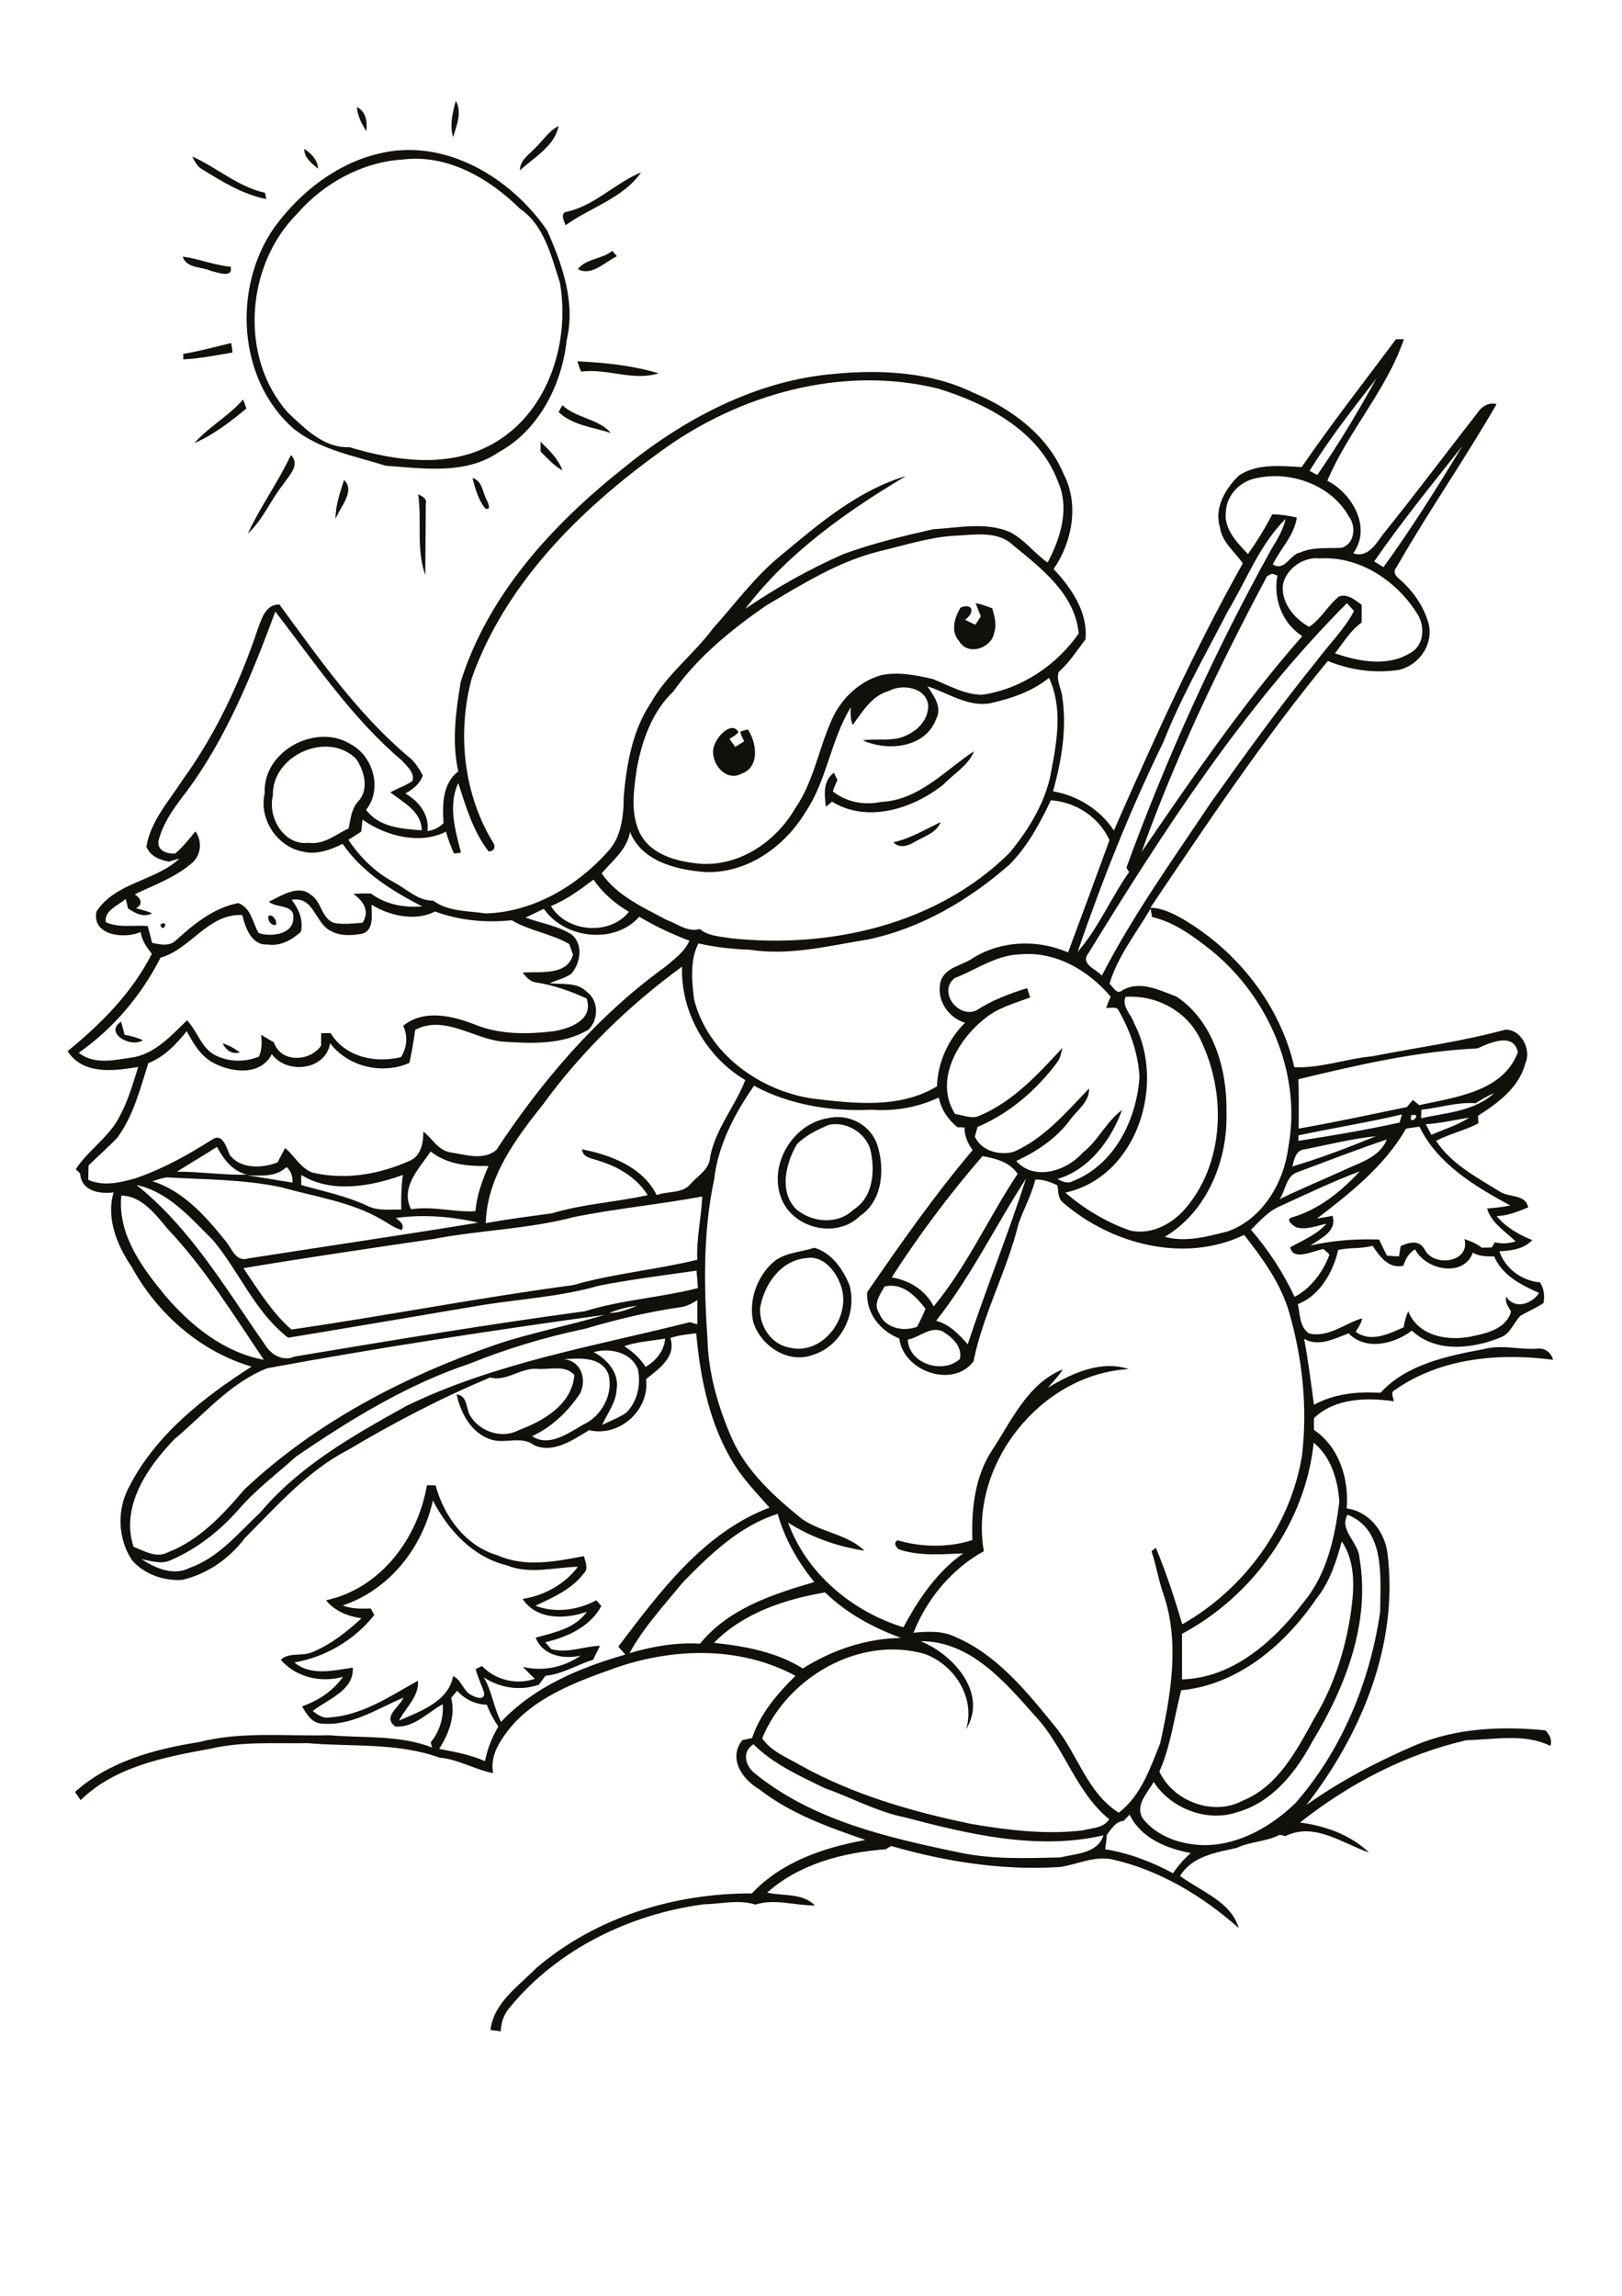 <?xml version="1.0" encoding="utf-8"?>
<!-- Generator: Adobe Illustrator 21.0.2, SVG Export Plug-In . SVG Version: 6.00 Build 0)  -->
<svg version="1.2" baseProfile="tiny" id="Layer_1" xmlns="http://www.w3.org/2000/svg" xmlns:xlink="http://www.w3.org/1999/xlink"
	 x="0px" y="0px" viewBox="0 0 595 842" overflow="scroll" xml:space="preserve">
<path fill="#12100B" d="M295.8,461.4c-9.5,0.8-15.6,9.8-17,18.5c-0.2,6.7,4.3,13.3,11.1,14.4c12.4,2.8,23-12.2,18.3-23.5
	C306.3,465.8,301.7,460.3,295.8,461.4 M283,463.5c4.2-4.2,10.4-4.1,15.7-5.9c6.4,1.9,10.5,7.8,12.9,13.7c2.9,10.3-3,22.4-13.4,25.6
	c-9.1,3.4-19.2-3.3-21.9-12.1C274.6,477.2,277.5,468.8,283,463.5 M303.9,412.6c-4.2,1.8-8.4,3.8-11.6,7.1c-4,6.9-6.6,17.1-0.4,23.6
	c5.7,5.1,15.5,6,21.2,0.3c7-4.3,7.9-13.6,6.4-20.9C318.4,415.9,310.5,410.9,303.9,412.6 M303.6,410.1c7.4-1.8,15.4,2.1,18.1,9.4
	c3,8.9,2.2,20.9-6.3,26.5c-8.3,8.2-23.8,4.8-28.5-5.8C281.5,427.9,290.4,412.3,303.6,410.1 M81.7,382.6c2.3,0.8,4.4,1.9,6.3,3.4
	C85.1,386.7,82.8,385.2,81.7,382.6 M52.4,381.5c-4.5,3-14.3-2.8-8-6.8c0.5,1.6,0.9,3.2,1.3,4.8C48,379.9,50.3,380.5,52.4,381.5
	 M58.8,339.1C62.3,336.9,59.8,342.8,58.8,339.1 M98.6,335.8c1.6-0.6,3.2,2.1,2.6,3.4C99.5,339.7,97.8,337.2,98.6,335.8 M327.7,308.9
	c6.3-1.4,11.7-4.7,17.4-7.4c-1.7,4.1-6.3,5.3-9.8,7.4C332.9,310.4,329.8,311.1,327.7,308.9 M323.2,294.1
	c13.8-0.6,23.4-11.5,34.1-18.6c-2.1,5.3-7.4,8.2-11.2,12.2c-11.1,8.9-27.9,14.3-40.9,6.3c-0.5,0.5-1.7,1.4-2.2,1.9
	c-0.6-4.3-1.2-9.5,2.9-12.5c0.3,0.7,1,2,1.3,2.6c-0.6,1.4-1.2,2.8-1.7,4.2C310.4,294.2,317.1,295.4,323.2,294.1 M262.6,272.1
	c1.2-2.7,6-7.6,8.3-3.6c-0.8,1.1-2.1,1.7-3.3,2.5c0.7,1,1.4,1.9,2.1,2.9c1.1-0.7,2.2-1.3,3.3-2c-0.5-1.2-1.3-2.3-1.4-3.6
	c0.7-0.2,2-0.6,2.7-0.8c3.3,4.7,4.5,13.9-2.2,16.2C265.6,287.4,259,277.9,262.6,272.1 M352.4,222.8c4.8-1.8,5.1,2.1,1.6,4.5
	c1.3,0.6,2.5,1.3,3.8,1.8c0.7-1,1.4-2.1,2-3.1c-0.7-1.6-1.3-3.2-1.9-4.8c2.1,0.4,4.1,1.1,6.1,1.9c0.8,2.9,1.7,5.9,0.7,8.9
	c-0.8,5.7-9.7,8.7-12.8,3.2C348.6,231.6,350.1,226.5,352.4,222.8 M153.4,181.3c1.5,0.7,3.3,1.5,2.8,3.5c-0.1,8.7-0.1,17.4-0.2,26.1
	C152.6,201.4,154.8,191.1,153.4,181.3 M123.1,190.3c-0.1-4.8,1.7-9.8,3.1-14.3C130.5,180.1,124.7,186,123.1,190.3 M173.3,175.3
	c3.7,1,3.7,5.4,5.3,8.2c0.6,1.1,1.7,4-0.7,2.9C175.4,183.1,174.3,179.1,173.3,175.3 M106.7,166.9c3.6,3.5-0.7,7.5-2.7,10.6
	c-4.7,5.8-7.5,13.1-13.1,18.2C95.5,185.8,102,176.9,106.7,166.9 M198.3,162c3.2,3.1,6.5,6.3,8,10.5c-3.1-1.7-5.5-4.4-8-6.9
	C198.3,164.8,198.3,162.9,198.3,162 M206.3,148.6c5.1,4.8,13.2,4.9,17.8,10.2c-6.5-2.1-14.1-2.8-19.2-7.7
	C205.3,150.5,205.9,149.2,206.3,148.6 M71.3,162.5c5.3-6,12.6-9.9,17.9-16c0.4,1.1,0.8,2.2,1.2,3.3
	C84.5,154.7,78.3,159.5,71.3,162.5 M211.8,132.5c10,0.5,20.1,1.5,29.8,4.4c-9.3,3-18.9-1.9-28.4-0.6
	C212.6,135.1,212.2,133.8,211.8,132.5 M67.2,129.8c6-1,11.8-2.6,17.6-4c0.2,1.2,0.4,2.3,0.5,3.5c-6,1-12,2.2-18.1,2.5
	C67.3,131.3,67.2,130.3,67.2,129.8 M412.2,667.8c-3,0.2-4.5,3-6.2,5.1c-0.1,1.8-0.3,3.5-0.6,5.3c8.7,1.4,17.1,4.6,24.9,8.8
	c1.8-2.7,4-5.2,6.5-7.4c-8.7-1.6-18.4-5.5-22.4-14.1C413.7,666.2,412.9,667,412.2,667.8 M276.8,650.3c21,17.1,48.2,23.5,74.2,28.9
	c12.4,2.8,25.2,2.3,37.9,2c5.8-1.4,13.7-1.4,15.9-8.1c-24.3,5.6-49.3-0.4-72.9-6.6c-10.3-2.1-19.7-7.3-29.6-10.8
	c-9.1-4.5-18.6-8.7-25.9-16C272.1,642.4,273.3,647.5,276.8,650.3 M165.5,622.7c1.7,6.4-0.9,13.3-4.4,18.7c5.7,1.1,11.5,2.1,16.8,4.5
	c0.9-4.5,2.6-8.8,4.9-12.7c-1.7-2.5-3.2-5.2-4.2-8c-4.2-0.1-8.1-2-10.9-5.1C166.9,621,166.2,621.9,165.5,622.7 M337.7,601.9
	c12,4.8,24.8,19.1,16.7,32.3c3.5-11.6-4.3-23.6-15.1-27.6c-23.9-6.9-50.5,8.5-59.7,30.9c3.3,4.9,9.1,7,14,9.9
	c19.4,10.8,40.9,17,62.6,21.5c13.5,2.3,27.3,4,40.9,2.4c3.4-0.9,7.7-0.8,9.8-4.1c-12.4-10.1-16.4-26.4-27.2-37.9
	C368.6,616.8,355.9,601.8,337.7,601.9 M261.9,602.5c11.2,1.2,22.9,3.3,32.6,9.4c10.8-6.8,23.2-11,36-11.2c-10.2-3.8-20-9-27.8-16.7
	C288,586.5,272.7,591.5,261.9,602.5 M492.2,565.3c-2,7.4-4.4,14.9-9.3,21c-11.4,16.8-28.7,31.6-49.6,33.6c-2.6,10-3.8,20.3-8,29.8
	c5,10.9,19.8,16.5,30.5,10.7c13-5.2,19.8-18.4,26.2-30c7.4-12.2,11.8-26.1,13.7-40.2C496.8,582,497.2,572.7,492.2,565.3
	 M494.3,555.5c-3.2,5.7,4.1,10.1,4.4,15.9c4.1,23.7-5.2,47.5-17.4,67.5c-6,11.2-14.7,22.1-27.4,25.7c-11.1,3.8-24.4-1.3-30.7-11.1
	c-2.2,4.1-7,8.5-4,13.4c5.4,6.9,14.6,9.8,23.1,9.8c12.4-0.2,23.9-6.8,32.7-15.2c17.3-19.6,27.6-44.9,31.3-70.5
	C506.3,578.6,508.4,561.1,494.3,555.5 M250.6,580.2c-6.9,8.4-14.4,16.5-19.7,26.1c8.4-2.5,17.1-4,25.9-3.5
	c10.5-12.9,26.6-18.1,41.9-22.6c-6-7.4-10.9-15.8-13.4-25C271.3,559.6,260.6,570,250.6,580.2 M158.8,550.3
	c-3.8,17.3-16,32.8-33.1,38.5c3.3,1.3,6.8,1.2,10.3,1.1c0.3,0.6,1,1.8,1.3,2.4c-7.2,9.1-17.8,15.4-29.3,17.4
	c6.1,5.1,14.3,2.9,21.4,1.9c0.6,8.3-9.2,11.6-14.7,15.9c1.6,1.1,3.3,2.6,5.4,2.4c12.4-0.5,22.9-7.8,33.2-13.5
	c0.5,5.8-4.5,9.8-6.9,14.6c7.6-3.3,18.2-7,19.8-16.3c3.2,1.4,3.7,5.7,7,7.1c1.5,0.8,4.6,1.9,4.4-0.9c-0.9-3-2.4-5.8-3.1-8.8
	c0.6-0.3,1.7-0.8,2.3-1.1c5,5.2,12.6,7,19.4,4.7c-1.5-1.4-3-2.9-4.4-4.4c7.3,1.8,14.9,0.2,21.2-4.1c-6.3,1.4-13.9,0-16.5-6.6
	c6.8-1.9,14.4-3.3,18.8-9.5c-7.9,2.8-18.4,3.1-23.6-4.7c7.9-1.2,15.5-5.4,20.3-11.8c-8.7,0.2-17.7,2.9-26-0.5
	C173.5,571.1,164.5,561.3,158.8,550.3 M481.9,529.1c-3,29.4-22.4,56.3-48.3,70.1c0,5.6,0,11.2,0,16.7c18.3-0.4,33.6-13.8,44.2-27.8
	c8.9-10.4,11.9-24.2,13.5-37.4C490.8,542.9,488.3,534.3,481.9,529.1 M206.9,498.5c6.4,0.6,8.5,7.6,5.8,12.7
	c-4.4,6.5-10.3,12.2-17.5,15.5c6.2,4.2,13.4-1.2,18.9-4.3c6.7-3.1,11-11.3,9.1-18.4C220.6,497.4,212.6,498.1,206.9,498.5
	 M217.8,495.9c5,2.6,9.4,7.7,8.4,13.6c-0.2,4.9-3.4,8.8-5.3,13.1c2.9-1.5,6-2.6,8.7-4.4c4.2-4,5.6-10.5,4.4-16
	C231.6,495.9,223.7,494.2,217.8,495.9 M229,493.7c3.1,2,5.9,4.5,7.8,7.6c3.9-2.3,6.8-5.8,7.2-10.4C239,491.8,233.9,492,229,493.7
	 M333,491.3c0.4,8.9,12.9,12.8,19.1,7.1c1.1-4.4-2.9-8.1-6.3-10.1C341.3,486.2,337.3,490.5,333,491.3 M98,501.8
	c-13.5,5.3-23,16.8-33.9,25.9c-9.9,10.2-20,24.7-15.1,39.6c4,1.5,8.4,4.3,12.6,2c11.6-4.5,20.2-13.8,28-23
	c26.1-24.6,58.4-41.4,92.1-53.1c13.2-4.5,26.9-7,40.2-11C180.6,487.9,139.2,494.2,98,501.8 M223.5,481.5c3.6,0.1,7-1.4,10.2-2.6
	C230.2,479.3,226.8,480.2,223.5,481.5 M249.7,479.4c-11.9,1.7-23.5,4.5-35,7.9c-14.5,3-28.7,7.3-42.4,12.8
	c-23,7.7-43.8,20.5-63.7,34.1c-7,6.3-14.6,12-20.8,19.1c-7,8-15.4,14.7-25.2,18.9c-3.4,1.6-7.2,0.3-10.7-0.4
	c5.1,3.3,11.7,6.3,17.7,3.2c10.7-3.8,17.8-12.8,25.8-20.2c14.5-17.3,34.3-28.4,53.7-39.2c32.8-15.9,69-21.9,104-30.7
	c0.9,0.3,1.8,0.5,2.7,0.8c0-3,0-5.9,0-8.9C253.9,478,252,479.1,249.7,479.4 M324.5,471.8c-1.6,2.9-4.3,6.4-2,9.8
	c2.1,5.5,8.8,6.9,13.9,5c1.1-2.1,2.2-4.3,3.1-6.6C335.9,475.3,331.1,470.3,324.5,471.8 M490.9,458.4c-1.9,8.2-6.7,16.7-14.8,19.9
	c0.8,3.6,0.6,8.3,4,10.7c7.1,1.8,13.2-3.7,19.6-5.5c-0.3,1.8-1.4,3.3-2.4,4.9c5.5,4.1,12.1,0.8,17.6-1.6c0.3-2,0.8-4,1.7-5.9
	c3.8,9.7,15.8,11.2,24.7,8.9c5.2-1.1,11.4-3,13-8.8c-1-1.7-2.3-3.4-1.8-5.5c3.1,4.9,9.3,2.8,12.1-1.3c-6.6-3-13.4-6.3-16.5-13.4
	c-2.7,0-5.5,0-7.8-1.4c-3.4,9.2-17.2,6.5-21.2-1.2c-2.3,1.3-3.5,3.5-4.3,6c-5.4,1.2-8.7-3.4-11.3-7.3
	C499.4,458,495.1,457.5,490.9,458.4 M210.7,446.3c-16.9,4.5-34.6,4.8-51.7,8.1c-23.2,3.4-46.5,6.8-69.7,10.7
	c5.4,7.9,10.4,16.2,17.6,22.5c34.5-5,68.8-11.7,103.4-16.3c14.9-4.3,30.4-5.6,45.5-9.3c-0.4-7.8,1.5-15.4,1.8-23.2
	C242.1,441.7,226.2,443.2,210.7,446.3 M44.5,438.5c-1.4,14.3,7.7,26.5,16.3,36.9c9.4,10.9,21.4,20.6,36,23.3
	c-11.1-16.4-21.6-33.5-35.3-48C57.1,445.4,51.9,438.5,44.5,438.5 M50.1,434.6c19.8,15.8,32.7,38,47,58.4c2.2,3.8,6.7,6.5,11,4.5
	c35.4-5.9,70.8-11.8,106.4-16.6c13.5-4.2,27.8-5,41.5-8.5c-0.1-2.2-0.3-4.3-0.5-6.4c-11.9,1.7-23.9,3.2-35.7,5.5
	c-14.5,4.2-29.7,4.9-44.5,7.4c-23.2,3.9-46.4,7.9-69.6,11.7c-12.1-9.3-17.9-24.2-27.5-35.7C70,446.8,61.9,437.1,50.1,434.6
	 M343.4,484.4c4.8,1.2,8.4,5,11.6,8.6c6.7-20.4,14.8-40.3,21.4-60.8C365.2,449.5,356.2,468.2,343.4,484.4 M55.9,433.2
	c11.2,3.5,19.4,12.7,26.5,21.5c2.6,2.8,3.9,8.4,8.8,6.8c28.1-4.4,56.2-8.5,84.2-13.1c-9.8-2.3-20.2-3.1-30.2-1.7
	c1.4,1.1,3.3,2.3,2.2,4.4c-2.8-0.7-5-2.5-7.5-3.9c-11.3-6.5-24.4-8.3-36.8-11.8c-13.8-2.9-27.9-2.8-41.8-3.6
	C59.4,432,57.7,432.7,55.9,433.2 M110.5,430.9c0,1.2,0,2.5,0,3.7c8.1,2.3,16.5,4,24.2,7.6c3.9,2,8.3,1.3,12.5,1.4
	c-0.1-4.3,0-8.5,0.6-12.7C136.2,435.1,121.6,437.8,110.5,430.9 M469.7,442.3c-4.4,1.8-7.5,5.5-10.8,8.7c6.4,7.4,11.8,15.7,16,24.6
	c5.9-3,10.5-9.2,12.8-15.5c-0.7-0.7-1.5-1.4-2.2-2c-3.6,0.5-11.2,4.6-12.2-0.7c4.6-2.5,9.7-4.6,13.3-8.6c-3.6,0.7-7.4,2.4-11.1,1.3
	c-1.1-0.6-4.1-2.7-1.7-3.6c9.9-2.8,18.1-9.5,25-16.9C488.9,433.3,479.3,437.9,469.7,442.3 M105.1,428c-3.9,3.8-9.5,3.1-14.4,3.1
	c5.6,0.7,11.1,1.8,16.6,2.6C107.4,431.5,106.8,429.5,105.1,428 M360.4,424c-12.1,14-23.3,28.9-33.3,44.5c6.5,1,12.4,4.7,15.4,10.6
	c12.3-14.8,20.2-32.7,30.8-48.6C370.3,426.1,365.3,424.9,360.4,424 M150.8,443.5c7.8-1.3,16,1.2,23.6,0.7c0.5-5.8,2.5-11.3,4.8-16.6
	c-7.4,0.2-15.2-0.5-21.2-5.3C153.9,428.4,146.7,435.4,150.8,443.5 M64.9,429.7c8.6,0,17.1,1.3,25.7,1.1c-5.3-1.3-8.6-5.6-11-10.2
	C74.8,423.7,69.8,426.6,64.9,429.7 M476.2,429.8c-4.5,1.3-4.5,6.7-6.8,10c7.9-3.9,16.1-7.2,24.1-10.9c5.6-2.6,12.7-4.6,15.2-11
	C497.7,421.6,486.9,425.8,476.2,429.8 M478.7,421.5c-3.3,0.2-4,3.7-4.6,6.3c10.4-3.1,20.6-7,30.6-11.1
	C495.9,417.6,487.3,419.8,478.7,421.5 M515.8,413.9c-7.8,13.6-20.4,23.6-32.7,33c1.9-0.3,3.8-0.6,5.7-1c1.8,5.7-4.4,8.3-8.1,10.9
	c8.2-1.9,16.7-2.5,25.2-2.2c0.9,2,1.9,4,2.9,5.9c1.4,0.1,2.9,0.2,4.4,0.3c0.2-1.3,0.4-2.5,0.6-3.8c3.3-1.5,6.9-2.4,8.9,1.4
	c3.4,6.5,16.8,4.5,14.5-4c2.3,0.8,4.5,1.7,6.4,3.2c1.2,0,2.4-0.1,3.6-0.1c0.3-0.5,0.9-1.5,1.2-1.9c2.5,0.7,5.1,0.4,7.6-0.3
	c-3.8-3.7-8.9-6.7-10.5-12.1c2.8-0.2,5.7-0.5,8.5-1.1c-12.9-7-26.7-15.2-33.3-28.9C519,413.4,517.4,413.7,515.8,413.9 M523,412.3
	c0.7,1.3,1.4,2.6,2.1,3.9c4.6-2.1,9.6-3.5,13.8-6.3C533.6,410.7,528.4,412,523,412.3 M517.7,409C516.5,413.6,522.3,408,517.7,409
	 M476.3,416.4c0,0.5,0,1.5,0,2c12.4-1.9,24.8-4,37.1-6.7c0.3-1,0.6-2,0.9-3C501.7,411.7,488.9,413.7,476.3,416.4 M541.3,404.6
	c-6.8-0.5-13.3,1.7-19.9,2.4c0,0.8-0.1,2.3-0.1,3.1c9.2-2,19.5-2.5,26.8-9.2C545.7,401.9,543.5,403.2,541.3,404.6 M262,432.4
	c-4.1,19.1-3.8,39-2.5,58.4c0.3,12.7,3.9,25.2,9,36.8c5.4,12.1,15.5,21.2,25.6,29.4c7.1,5,16.7,5.6,23,11.7
	c-9.9-1.5-19.6-4.9-28-10.3c6.8,18.7,23.5,32.6,42.3,38.4c5.5-10.3,12.3-20.3,21.9-27.1c-7.6,0.3-15.4,1-22.7-1.2
	c-1.6-0.3-3.3-2.7-1.3-3.6c8.8,2.6,18.9,2.7,27.4-0.1c-0.4-11.4,0.9-23.5,7.4-33.2c7.1-10.8,13-24.3,25.8-29.4
	c-1.6,2.5-3.6,4.6-5.6,6.8c8.8-5.3,19.4-10.3,29.8-6.9c-32.3,1.8-58.7,35-53.2,66.8c-11.7,6.4-20.9,17.5-25.8,29.9
	c5.2-0.5,10.7-0.8,15.5,1.6c15.1,6.5,25.8,19.7,35.9,32.1c8.7,10.2,12,24.8,23.9,32.3c8.2-6.3,11.5-16.3,15.2-25.5
	c3.9-17.7,7.2-36.7,1.3-54.3c-1.9-5.3-2.7-10.8-4.5-16.1c0.4-0.3,1.2-0.9,1.6-1.3c3.8,9.2,6.9,18.6,9.7,28.1
	c22.6-12.8,39.7-36,43.9-61.8c2.1-17.7,0.2-35.6-4.7-52.6c-3.1-10.7-9.7-19.7-16.5-28.4c-21.9,10.5-48.7,3.5-66.5-11.9
	c-1.9-1.5-1.6-4.2-2-6.3c-2.6-1.2-5.2-2.2-8.1-2.1c-1.4,5.7-4.3,10.8-6.2,16.3c-4.2,17.2-13,33-16.5,50.4
	c-7.7,10.1-25.8,3.5-27.2-8.4c-7-2.8-12.2-9.2-11.8-17c12.3-17.8,24.7-35.6,38.7-52.1c-1.8-2.4-3-5.2-3-8.3c-0.7,0-1.9-0.1-2.6-0.1
	c-3.4-2.8-6-6.5-6.8-10.9c-7.6,3.6-16.2,5.1-24.5,4.5c-14.8,0.7-30.1-1.7-43.3-8.8C269.5,408.4,263.4,420,262,432.4 M542,384.5
	c-22.2,1-44.1,6.1-65.7,11.3c0.2,6,0.1,12.1,0.1,18.1c13.3-2.3,26.5-5.2,39.7-7.9c0.7-0.9,1.5-1.8,2.2-2.6c0.8,0.6,1.5,1.3,2.3,1.9
	c13.2-2.9,30.8-4.9,36.2-19.4C555.3,378.5,546.5,382.4,542,384.5 M412.9,365.6c-1.5,3.6,2.1,6.4,3.1,9.6
	c11.8,22.4,1.1,56.4-25.2,62.2c7,6,15.1,10.9,23.8,13.9c8.1,1.8,16.1-2.8,21-9c13.5-16.6,14.1-41.2,5.2-60.1
	C436.2,371.3,424.7,364.8,412.9,365.6 M199.3,404.9c-10.1,12.7-20.7,26.8-21.1,43.7c8-1.5,16.1-2.5,24.2-3.6
	c11.5-3.5,23.6-4.1,35.2-6.7c-4-6.4-10.9-10.5-18-12.6c-2.3-0.9-5.8-1-6.1-4.2c10.6,2.1,22.3,6.5,27.4,16.8
	c4.1-1.6,9.5-0.4,12.5-4.2c2.7-3,6.9-5.3,7.1-9.8c2-10.4,9.2-18.6,12.9-28.2c-14.3-8.4-23.8-25-23.2-41.6
	C230.9,368.6,213.5,385.4,199.3,404.9 M350.2,358.7c-6.2,5,1.2,14.8,7.9,11.9c5.8-3.8,12.2-6.2,18.7-8.2c0.4,1.1,0.7,2.2,1.1,3.4
	c-5.8,2.2-12,3.8-16.8,7.9c-9.9,7.8-18.5,22.8-10.7,34.9c3,0.3,6.2,2,9.1,0.5c12.2-5.2,21.4-15.2,30.2-24.8
	c-0.4,1.8-0.7,3.7-1.8,5.2c-7.6,10.2-17.5,18.8-29.3,23.8c-0.3,1.2-0.7,2.4-1,3.5c2.3,5.3,9.1,7.1,14.3,5.6
	c11.2-4.9,19.3-14.6,27.6-23.2c0.2,5-4.5,8-7.1,11.7c-5,6.7-12.1,11.4-19.6,14.9c6.7,7.5,18.6,3.6,24.4-3.1
	c5.7-4.4,8.7-11.5,14.4-15.6c-4,11-12.1,21.9-23.7,25.3c1.8,0.9,3.8,1.9,5.8,0.7c15.2-6,23.3-22.6,24.3-38.2
	c-0.5-8.6-3.4-16.8-7.6-24.2c-0.8-1.9-3.1-0.8-4.6-1.1c0.5-1.4,1-2.7,1.6-4.1c-8.1-9.6-20.2-16.7-33.1-15.5
	C365.4,350.2,358.1,355.7,350.2,358.7 M407,360.8c1.4,1.1,2.6,4.2,4.7,2.4c6.4-3.8,13.7,0,19.9,2.3c13.5,9,18.6,26.7,18.3,42.2
	c0.6,17.7-7,36.6-22.6,45.9c7.7,2.1,15.6-0.1,23.1-2c12.8-4.6,20.6-17.9,22.2-30.9c5-26.9-7.3-55.1-28.2-72.1
	c-6.5-5.1-13.5-10.4-21.8-12.3c-0.1-0.8-0.4-2.3-0.5-3.1C416.7,342.4,410,350.7,407,360.8 M192.8,336.5c5.5,2.1,11.6,2.9,16.7,6.1
	c4.6,3.5,3.5,10.5,0.1,14.5c-2.4,1.7-5.3,2.3-8,3.5c4.6,0.5,10.2-0.5,13.7,3.2c4.4,3.2,4.3,10.2,0.6,13.8
	c-9.5,5.7-21.1,5.1-31.7,4.4c-10.6-1.1-21.3-9.9-31.9-4.3c-0.5,4.1-1.3,8.1-2.1,12.1c-9.9,4.4-22.5,1.5-29.1-7.2
	c-1.6,9.9-15.8,11.6-21.4,4c-4.1,8.1-14.9,6.8-21.6,3.1c-4.6-2.5-7.2-7.1-9.6-11.5c-3.9,4.8-8.2,9.4-14.1,11.7
	c-3,9.5-5.5,19.5-11.5,27.5c-3.4,3.5-7,6.7-10.4,10c-0.1,1.8-0.1,3.5-0.1,5.3c5.6,2.5,11.8,1,17.4-0.6c9.9-3.4,19.1-8.5,27.9-14.1
	c4-2.8,5.4,3,6.6,5.6c4,5.2,11.9,4.9,17.5,2.7c0.9-1.8,1.9-3.5,2.8-5.3c3.4,2.9,5.6,7.3,9.9,9c12,2.9,24.7,0.7,35.8-4.3
	c4.2-1.8,5-6.7,5-10.7c3.3,2.5,5.3,6.8,9.8,7.6c5.5,0.8,12.3,3.2,17-0.9c16.8-25.5,37.1-49.2,62-67.2c3.3-2.8,7-5.4,8.8-9.5
	c-6.4-2.4-12.5-5.3-18.4-8.8c-9.1,10.3-27.4,8.1-35-2.9C197.3,334.4,195.1,335.4,192.8,336.5 M107,330c2.6,3.4,4.3,7.3,3.4,11.7
	c-3.3,3-7.5,5.4-12.2,4.7c-5.9,0.4-8.2-6.1-9.3-10.8c-12.5-0.7-19,12.6-30,15.6c-7,13.8-17.3,26-30,34.9c5.9,4.7,13.7,2.5,20.4,1.6
	c8-1.7,13.6-8,19.3-13.5c3.7,3.8,5,9.6,9.8,12.5c5,2.8,11.3,3,16.6,0.8c1.1-2.5,1.1-5.3,0.8-8c1.6,0.9,3.1,1.9,4.7,2.8
	c2.5,7.6,13.2,7.1,17.3,1.2c0-1.6,0-3.1,0-4.6c0.9,0,2.6,0,3.5,0c5.3,8.8,16.4,11.1,25.8,8.8c2.2-3.5,2.6-7.7,0.8-11.5
	c7.9-6.4,18.7-3.5,27.2-0.1c8.9,3.4,18.7,3.2,28,2.1c6-1,14.7-4.1,12.1-12c-5.9-2.7-12.1-4.9-18.5-5.9c-2.3-0.2-3.6-2-5-3.6
	c6.3-0.5,16.4,1.3,18.5-6.6c-0.5-1.3-0.9-2.6-1.4-3.9c-6.6-3.8-14.5-4.8-21.1-8.7c-9.4,1-19.1,0.1-28.1-3.2
	c-7.3,3.7-16.6,1.6-23.3-2.5c-0.1,3.6,1.1,9.1-3.3,10.6c-3.7,0.7-8,1-11.5-0.9C115.5,338.7,115.3,328.6,107,330 M202.1,332.3
	c5.8,9.6,21.5,11,28.6,2.1c-5.1-3-9.6-6.9-13-11.8C212.8,326.3,207.8,330,202.1,332.3 M385.5,293.5c-4,8.4-8.5,16.8-15.1,23.5
	c-14.9,13.1-32.7,23.6-52.3,27.6c-14.2,2.3-28.6,6-43.1,3.7c-6.3-0.2-12.6-0.9-18.8-2.3c-3.2,6.3-2.4,13.7-1.6,20.5
	c5,19.8,23.9,33.5,43.5,36.4c15.1,1.8,32,3.8,45.6-4.5c0.3-8.7,4.1-17.2,10.3-23.3c-6.6-2-11-9.2-8.7-15.9c2.1-4.6,7.6-5.1,11.4-7.7
	c10.4-6.6,23.9-7.1,35.1-2.2c5.1-13.7,10.2-27.5,15.2-41.2C403.2,299.8,394.7,294.1,385.5,293.5 M100.1,291.8
	c-2,8,4.1,18.4,13.1,17.3c5.6,0.8,10-3.1,14.7-5.3c0.7-3.4,1-7.1,3.4-9.8c4.2-4.3,2.4-11.2-0.6-15.6
	C120.3,267.8,99.6,277,100.1,291.8 M363.3,257.9c-8.3,1.5-15.5-3.8-23.1-6.2c2.4,3.5,5.5,7.7,3.2,12c-3.9,10.6-17.8,12-26.9,7.8
	c4.3-0.6,8.6,0.1,12.8-0.7c5.6-1.3,11.3-5.8,11.2-12.1c-0.7-6.6-9.5-8-14.4-5.3c-6.3,1.7-9.7,7.6-13.3,12.5
	c-0.9-2.1-0.8-4.3-0.7-6.5c-7.4,12-8.7,26.7-16.6,38.4c-7.7,12.8-21.6,22.7-37,22c-10.4-0.8-23.1-3.9-27.4-14.7
	c-1,6.4-6.4,10.5-10.4,15.2c5.7,8.3,15.3,12.5,23.9,17.1c3.9,1.4,7.7,4.6,12.1,3.3c3.2,2.7,7.5,2.7,11.4,3.4
	c36.3,3.9,75.8-5,102.3-31.4c7.3-8.9,13.6-19.2,15.4-30.8c2.1-11,3.9-22.8-1-33.3C378.5,253.7,370.9,256.2,363.3,257.9 M101,224.3
	c-8.5,22.9-17.8,46-32.4,65.8c-4.2,5.4-8.5,11.1-10.3,17.7c-1.2,3.9,2.8,5.5,6,5.2c2.8-2.4,5.1-5.3,7.4-8.1
	c2.6,3.7,2.1,8.9-1.5,11.8c-6.1,5.2-13.7,7.9-20.8,11.3c2.2,1.3,3.3,3.6,0.5,5.1c2,0.5,4,1.1,5.9,1.8c-3.1,1.8-6.2,0-8.8-1.7
	c-0.3-1.2-0.6-2.3-0.9-3.5c-2.7,2.3-8,4.3-7.3,8.5c4.9,2.2,10.2,1,15.4,1.4c0.5,2.1,1.1,4.1,1.6,6.2c2.9,0.6,6.3,1.4,8.7-0.9
	c6.6-6,13.9-12,22.9-13.7c4.8,1.8,5.2,7.2,7.5,11c4.4,1.5,12.7,0.6,12.7-5.5c0.5-5.1-6.2-3.6-9-6c4.6-2.1,10.7-6.5,15.5-2.5
	c3.9,2.5,3.8,8.7,8.5,10.3c3.4,0.6,6.9,0.2,10.4-0.1c2.8-4.4,0.2-8-3.4-10.6c2.2-0.1,4.3-0.2,6.5-0.1c5.3,4,12.2,5.3,18.7,4.7
	c-11-5.7-21.9-12.4-29.1-22.9c-4.5,2.2-9.7,4.1-14.7,2.8c-9.5-1.8-16.1-12.1-13.9-21.4c-0.8-15.3,18.6-25.8,31.3-18.1
	c8.5,4.3,12,16.6,5.9,24.2c4.7,6.4,13.1,7,20.4,7.5c-0.1-7-6.8-10.2-11.5-13.9c2.6-1.5,5.6-2.4,8.1-4.2c0.9-3.1-2.1-5.4-3.9-7.5
	C129,263.3,115.5,243.1,101,224.3 M399.2,349.7c-3,3.9,2.9,5.7,5,8.1c11.4-22.2,26-42.5,39.8-63.2c12.6-17.7,25.3-35.3,38.9-52.1
	c4.6-6.2,10.2-11.6,13.8-18.4c-0.9-1-1.8-2-2.6-2.9C456.4,259,427.1,304.3,399.2,349.7 M466.6,210.4c-0.4,0.2-1.4,0.7-1.8,0.9
	c-17.4,32.7-33.5,66.2-46,101.1c18.6-27.2,37.2-54.4,58.9-79.1c-7.4-4.8-10.7-13.7-9.1-22.2C467.9,210.8,467.3,210.6,466.6,210.4
	 M470.7,214c-1.1,6.7,4,12.8,9.5,15.9c4.5-2.9,6.9-8,11.1-11.2c3.2-1,5.8,1.4,8.2,3.1c0,2.2,0,4.3,0,6.5c-4.1,2.9-6.7,7.4-9.8,11.3
	c8.6,3,19.2,5,27.4,0c5.6-2.8,5.8-10.5,2.4-15.1c-7.5-11.7-21-20.6-35.3-19.7C478.4,204.1,472.2,208.2,470.7,214 M349.8,196.5
	c-9.3,0.6-18.3,3.6-27.3,5.7c-15.2,3.8-28.5,12.2-41.8,20.1c-12.6,8.8-24.7,18.6-33.7,31.3c-7.8,7.4-11.5,18-13.4,28.3
	c-1.1,7.7-2.4,16.1,1,23.4c4.1,8.4,14.1,10.8,22.6,11.5c14.4,0.8,27.6-8.3,34.6-20.5c6.5-9.4,8.3-20.8,12.8-31.1
	c3.2-8.2,10.1-15.2,18.7-17.6c6.2-1.3,12.7,0,18.8,1.4c5.9,2.3,11.7,5.8,18.2,5.8c14.3-2.1,27.3-10.8,35.4-22.5
	c-1.3-14.3-13.6-23.8-23.9-32.2C366,194.4,357.2,196.2,349.8,196.5 M450.5,224c-8.2,15.9-17.2,31.6-23.8,48.3
	c-12.2,24.9-22.4,50.6-31.4,76.8c7.7-8.8,12.2-19.8,18.9-29.3c-0.3-0.4-0.8-1.2-1-1.6c14.7-40.3,32.5-79.5,53.3-117
	c2.1-3.4,4.2-6.9,5.1-10.9C462.1,199.7,457.3,212.7,450.5,224 M460.7,175.4c-5.9,1.1-10.9,6.4-11,12.4c-0.8,6.2,4.1,11.2,8.1,15.4
	c3.3-4.7,6.3-9.5,8.9-14.6c3,0.1,6.1,0.5,9,1.2c-0.9,6.6-6,11.4-8.8,17.2c4.5,2.7,6.2-3.7,10.1-4.4c4.8-2.1,10-1.4,15.1-1.7
	c4.8-1.3,5.5-7.9,2.7-11.5C488.3,177.8,473.3,172.5,460.7,175.4 M504.1,205.9c1.1,0.7,2.3,1.4,3.4,2.1c10.4-14.3,19.8-29.4,29-44.5
	C525.4,177.5,514.2,191.3,504.1,205.9 M480.4,172.7c0.9,0.5,1.9,1,2.8,1.5c7.9-11.3,15-23.3,21.7-35.4
	C496.4,149.8,487.7,160.8,480.4,172.7 M241.6,166.1c-29.1,21.1-56.2,48-68.5,82.5c-5.5,20.1-3.1,42.7,7.9,60.6
	c0.9,1.5,0.1,3.2-1.8,3c-5.7-7.4-8.3-16.4-11.1-25c-3.8,8.2-1.1,17.2,1,25.5c-0.6,0.1-1.9,0.3-2.6,0.3c-1.1-2.6-2.2-5.3-2.9-8
	c-9.5,4.9-22.2,1.6-30.6-4.4c-0.2,1.5-0.3,2.9-0.5,4.4c-1.5,1-3.1,2-4.7,3c4.3,6.4,9.9,12,16.8,15.6c4.6,2.5,8.8,6.8,14.3,6.7
	c5.5,4.1,12.8,3.7,19.3,4.7c17.2-0.5,33.3-9.9,44.6-22.5c5.2-5.4,6-13.4,6-20.5c1.1-11.9,3.2-24.2,10-34.3
	c5.9-10.5,15.7-17.7,22.8-27.3c8.2-9.1,15.5-19.2,25.1-26.9c13.8-11.5,28.1-23.7,45.6-28.9c-21.8,13-43.4,28.2-58.9,48.7
	c11.3-7.8,23.4-14.5,36-20.1c10.7-3.9,21.8-6.6,32.9-9.1c9.3-0.5,19.1-2.8,28.1,1c5.4,2.7,9,7.8,13.9,11.2c4.8-9,8.2-20.1,3.7-29.9
	c-7-18.5-26.1-28.4-43.9-33.9C308.5,133.8,270.5,144.7,241.6,166.1 M512.1,124.4c1,0,1.9,0,2.9,0c-6.4,18.7-20.4,33.7-28.1,51.9
	c9.1,4.6,16.4,17.2,9.5,26.6c5.3,1.9,8.3-3.4,10.9-6.9c11.9-14.8,23.3-30,35-45c1.5-2.2,4.1-3.5,6.7-2.8
	c-11.7,20.3-25.1,39.5-36.7,59.8c-1.5,1.7-0.3,3.4,1.2,4.5c4.9,4.3,8.9,10,10.6,16.4c1.8,7.5-3.7,15.2-11,16.8
	c-8.8,1.3-17.8,0.1-26-3.3C463.5,271,442.8,302,422,332.9c4.3,0.1,8.3,2.1,12,4.2c20,11.8,35.6,31.5,40.8,54.3
	c9.7,0.4,18.9-3.1,28.5-4c16.3-3.2,32.9-5.4,49-9.8c5.8,0,9.6,7.4,7.2,12.5c-2.3,8.8-10,14.4-17.3,19.1c0,0.7,0.1,2.1,0.1,2.8
	c-5,2.6-10.5,3.8-15.5,6.4c5.6,8.5,14.8,13.3,23.2,18.5c3.4,2.4,9.6,0.9,10.6,5.9c-3.7,1.5-7.5,3.1-11.6,3.2
	c3.5,4.2,8.2,6.8,13.1,8.8c-3.1,3.3-7.8,3.9-12.1,4.1c2.2,6.4,8.2,10.8,14.9,11.4c1.5,2.3,1.8,4.9,1.3,7.6c-2.7,1.8-5.6,3-8.4,4.6
	c-2.5,2.5-3.6,6.4-7.1,7.9c-10.4,4.3-23.9,5.9-32.8-2.4c-6.4,4.9-16.9,7.5-23.2,1c-5.1,1.9-11,5.1-16.3,2c1.5,8,2.5,16.1,3.6,24.2
	c7.5-4.1,15.9-4.9,24.4-4.4c9.5-10.4,24.4-13.5,37.8-16c6.6-1.8,13.3,0.3,19.9-0.2c2.7-0.3,5,1.6,5.6,4.1
	c-19.8-2.6-41.2-0.7-57.9,11c-1.9,0.8-0.7,2.7-0.5,4.2c-10-1.4-21.6-1.2-29.3,6.2c0,1.4,0,2.8,0,4.3c9.3,6.3,12.9,18,12,28.8
	c8.3,1.1,14.1,8.7,15,16.7c4.1,33.3-9.7,66.3-29.8,92.1c12.5-8.9,26.1-16,40.1-22c15-6.3,31.7-7,47.6-5.4c1.5,1.5,2.6,3.5,1.8,5.7
	c-9.4-4.7-20.6-2.3-30.7-2.1c-22.3,5.1-43.2,16-61.1,30.2c9.2,1.2,18.5,4.5,25.3,11c-9.7-3.3-20.1-11.3-30.7-6
	c-0.7-0.2-1.4-0.4-2.1-0.5c-4.9,2.6-10.7,2.4-15.7,4.8c-7.6,1.7-16.4,3-20.8,10.3c7.5,5.6,18.7,9.4,21.5,19.1
	c-13.3-11.8-29.1-21.3-46.5-25.2c-6.5-1.3-12.6,1.8-18.9,2.8c-21,1.4-42-1.9-62.1-7.7c-0.7,0.4-1.3,0.8-2,1.2
	c-15.5,1.2-31.6,5.3-43.5,15.9c5.8,1.3,13.1,0.1,17.5,4.7c-7.3,0.1-14.6-2.6-21.8-0.3c-6.2-2-12.7-0.2-19-0.1
	c-27,3.6-53.5,16.4-71,37.7c-2.2,2.4-3.3,5.6-3.4,8.9c-1.3-0.2-2.5-0.4-3.8-0.5c1.2-10,10.3-16.1,16.9-22.8
	c21.8-18.6,50.6-27.4,79-27.3c10.9-11.6,26.3-16.8,41.7-19.6c-13.6-4.7-27.5-9.6-39-18.6c-6.2-3.6-11.5-11.3-6.2-18
	c1.2-0.3,2.4-0.5,3.6-0.8c3-9,9.3-16.3,15.9-22.8c-20.9-11.3-46.4-10.3-68.3-2.1c-14.9,5.3-31.2,11.8-39.8,26
	c-2.3,3.5-3.6,7.6-2.8,11.8c-6.7-1.3-12.8-5.1-19.7-5.7c-15.5-5.6-32.2-3.9-48.3-5.3c-11.9,0.2-23.9-0.7-35.6,2
	c-16.8,3.1-35.1,6.5-47.7,18.9c-0.7-1-1.4-2-2.1-3c12.6-11.3,29.2-15.7,45.5-18.3c15.7-4,31.9-2.1,47.9-2.5
	c12.6,1.1,25.6-0.2,37.6,4.5c-0.1-0.5-0.4-1.4-0.5-1.9c3.2-3.9,4.8-9,4.4-14c-5.6,3.1-10.5,8.7-17.4,8.2c-4.8-3.6,1.5-7,3-10.6
	c-9.7,4.1-19.2,10.6-30.2,9.5c-3.6-0.3-5.4-3.6-7-6.3c6-2.1,11.3-5.6,15-10.8c-8.2,2.2-17.2,0.2-22.8-6.3c3.1-2.9,7.9-1.1,11.6-2.8
	c6.8-2.8,12.6-7.4,18-12.4c-4.9-0.7-9.8-2.6-13-6.6c20-4.3,33.7-22.7,37-42.2c0.8,0,2.4,0,3.2,0.1c3.1,11.4,11,22.2,22.7,25.6
	c10.1,4.5,21.3,2.3,31.7,0.3c0.5,2.1,1.8,4.6-0.1,6.4c-4.4,5.8-11.3,8.8-17.7,11.8c7.3,2.8,15.6,1.6,22.4-2c0.4,0.5,1.3,1.6,1.8,2.1
	c-4.1,7.6-12.5,11.4-20.6,13.3c0.7,0.8,1.5,1.6,2.2,2.5c6.1,1.7,12.1-1.1,17.9-1.2c-0.9,1.7-1.7,3.4-2.5,5.1
	c-5.9,1.8-11.3,5.3-17.5,5.9c-0.8,1.1-1.7,2.2-2.5,3.3c-6.8,2.3-14.1,1.2-20.1-2.7c3,5.1,3.6,11.1,6.3,16.3
	c12.1-12.9,28.9-19.9,45.6-24.7c-0.9-1-1.7-1.9-2.6-2.9c15.1-19.9,31.2-41.8,55.5-51c-4.6-5.2-9.5-10.2-13.2-16.2
	c-8.8-14.3-12.2-31.1-13.7-47.7c-3.2,0.3-6.4,0.7-9.5,1.7c2.3,6.9-4.2,11.3-8.9,15.1c1.4,11.4-9.9,21.4-20.9,18.7
	c-5.9,3.6-13.2,8.7-20.2,5.5c-4.7-3.6-10.7-0.3-15.9-2.1c-7.1-2.3-11-9.6-12.5-16.5c4.2,0.5,3.3,5.3,5.1,8
	c3.5,5.7,11.6,8.4,17.7,5.1c9.1-3.4,19.5-9.4,20.4-20.2c-3.5-4-9.3-1.8-13.9-2.3c-5.9-0.3-11.2,4.8-17,3.2
	c-18,7.5-35.4,16.6-52.2,26.6c-14.9,7.7-26.1,20.6-37.8,32.3c-5.6,7.5-13.8,13.2-22.9,15.3c-6.7,0.5-13.9-2-18.4-7.1
	c-5.3-7.9-5.7-18.5-1.2-26.9c9.7-19.1,27.3-32.9,45-44.2c-18.8-5.5-34.7-19.5-44-36.6c-5.3-7.7-9.5-18-6.6-27.3
	c-5.2,0.7-11.9-0.5-12.3-6.9c-0.4-0.4-1.2-1.2-1.6-1.6c4.7-7.2,12.5-11.9,16.3-19.8c3-5.6,4.7-11.7,6.6-17.7
	c-8.9,1.5-20.2,3-25.9-5.8c12.3-10,23.7-21.5,30.9-35.7c-1.9-2.4-3.7-4.9-4.1-8c-6,2.7-18,1.3-16.2-7.5
	c6.9-10.7,21.5-11.1,30.4-19.4c-1.3,0.3-2.5,0.7-3.8,1.1c-3.5-0.6-6.9-2-8.3-5.5c1.6-9.5,8.3-16.7,13.3-24.5
	c12.2-16.8,21-35.8,27.6-55.4c1.4-3.8,2.9-9,7.9-8.9c14.4,19.6,28.5,39.9,47.2,55.7c2.4,1.8,4,4.4,5.4,7c-1.1,3.1-3.6,5.1-6.4,6.6
	c4.9,2.8,8.9,7.8,8.1,13.8c2.2-0.3,4.3-1.3,5.9-2.9c-0.4-6.6-0.5-14.5,5.4-19c-2.4-10.8-0.9-22,0.9-32.8c10-32,33.6-57.6,59.3-78.1
	c22.2-18.2,48.9-32.5,77.9-34.9c17.1-1.6,35.2-0.7,50.8,6.9c13.9,5.8,27.3,15.6,33.2,29.9c5.7,11,3.2,24.8-3.7,34.8
	c6.6,7,12.6,15.8,11.7,25.8c-3.2,4.1-5.9,8.5-9.8,11.9c-1.1,3,1,6.2,1.3,9.3c1.7,11.6-0.3,23.3-3.4,34.5c9,1.6,17.3,6.7,22.3,14.4
	c14.6-33.2,29.5-66.3,47.3-98c-3-4.3-7.7-7.8-8.4-13.3c-2.2-7,2.1-14.3,7.1-19c6.8-4.4,15.3-3.4,22.9-3
	C488.5,155.3,500.5,139.9,512.1,124.4 M67,94.1c6,0.8,11.6,3.2,17.6,3.7c1,4.4-4.7,2.1-7.1,1.6C74,97.7,68.5,98.6,67,94.1 M224.6,92
	c0.6,0.7,1.2,1.3,1.7,2c-4.4,2-9.3,7.5-14.3,4.7C214.9,94.8,220.9,95.1,224.6,92 M208.2,77.6c10.2-2.4,17.5-10.5,27-14.4
	c-6.7,9.6-18.6,12.8-27.7,19.4C206.8,81,205.3,77.9,208.2,77.6 M70.5,57.4c9.1,4,16.7,11.1,26.7,13.3c0.1,0.6,0.4,1.7,0.5,2.3
	c-8.7-1.7-16.2-6.4-23.7-11C72.3,61,71.4,59.1,70.5,57.4 M147.8,58.5c-14.9,0.9-29.1,8.7-38.8,19.9c-18.9,18.9-21.4,52.8-3.3,73
	c6.3,5.9,13.2,13,22.5,12.6c17.5,5.3,37.9,8,54.2-2.2c19.1-11.8,26.7-36.7,23-58.1c-3.2-9.8-5.7-21-14.7-27.2
	C179.4,65.4,164.2,56.5,147.8,58.5 M138.7,56.4c24.3-6.1,48.6,8.6,62,28.1c5.5,12.4,10.5,26.4,7.2,40.1
	c-1.7,16.3-10.1,33.1-24.9,41.2c-12.1,8.4-27.7,6-41.5,5c-11.5-3.6-24-5.8-33.7-13.5c-20.7-18-22.6-52-7.1-74
	C110,70.6,123.3,60.1,138.7,56.4 M111.6,54.6c2.6,1.7,4.9,4,5.1,7.3C114.5,60,111.6,58,111.6,54.6 M196,54.6c3-2.8,5.2-6.5,8.9-8.4
	c-1.4,7.4-9,11.5-14.2,16.3C190.7,58.9,193.8,56.9,196,54.6 M130.9,39.3c3.4,1.5,3.9,5.5,3.5,8.8C132.6,45.4,131.2,42.5,130.9,39.3
	 M166.2,50.3c-1.3-4.4-0.2-9,1-13.3C169.6,41.2,167.5,46.1,166.2,50.3"/>
</svg>
